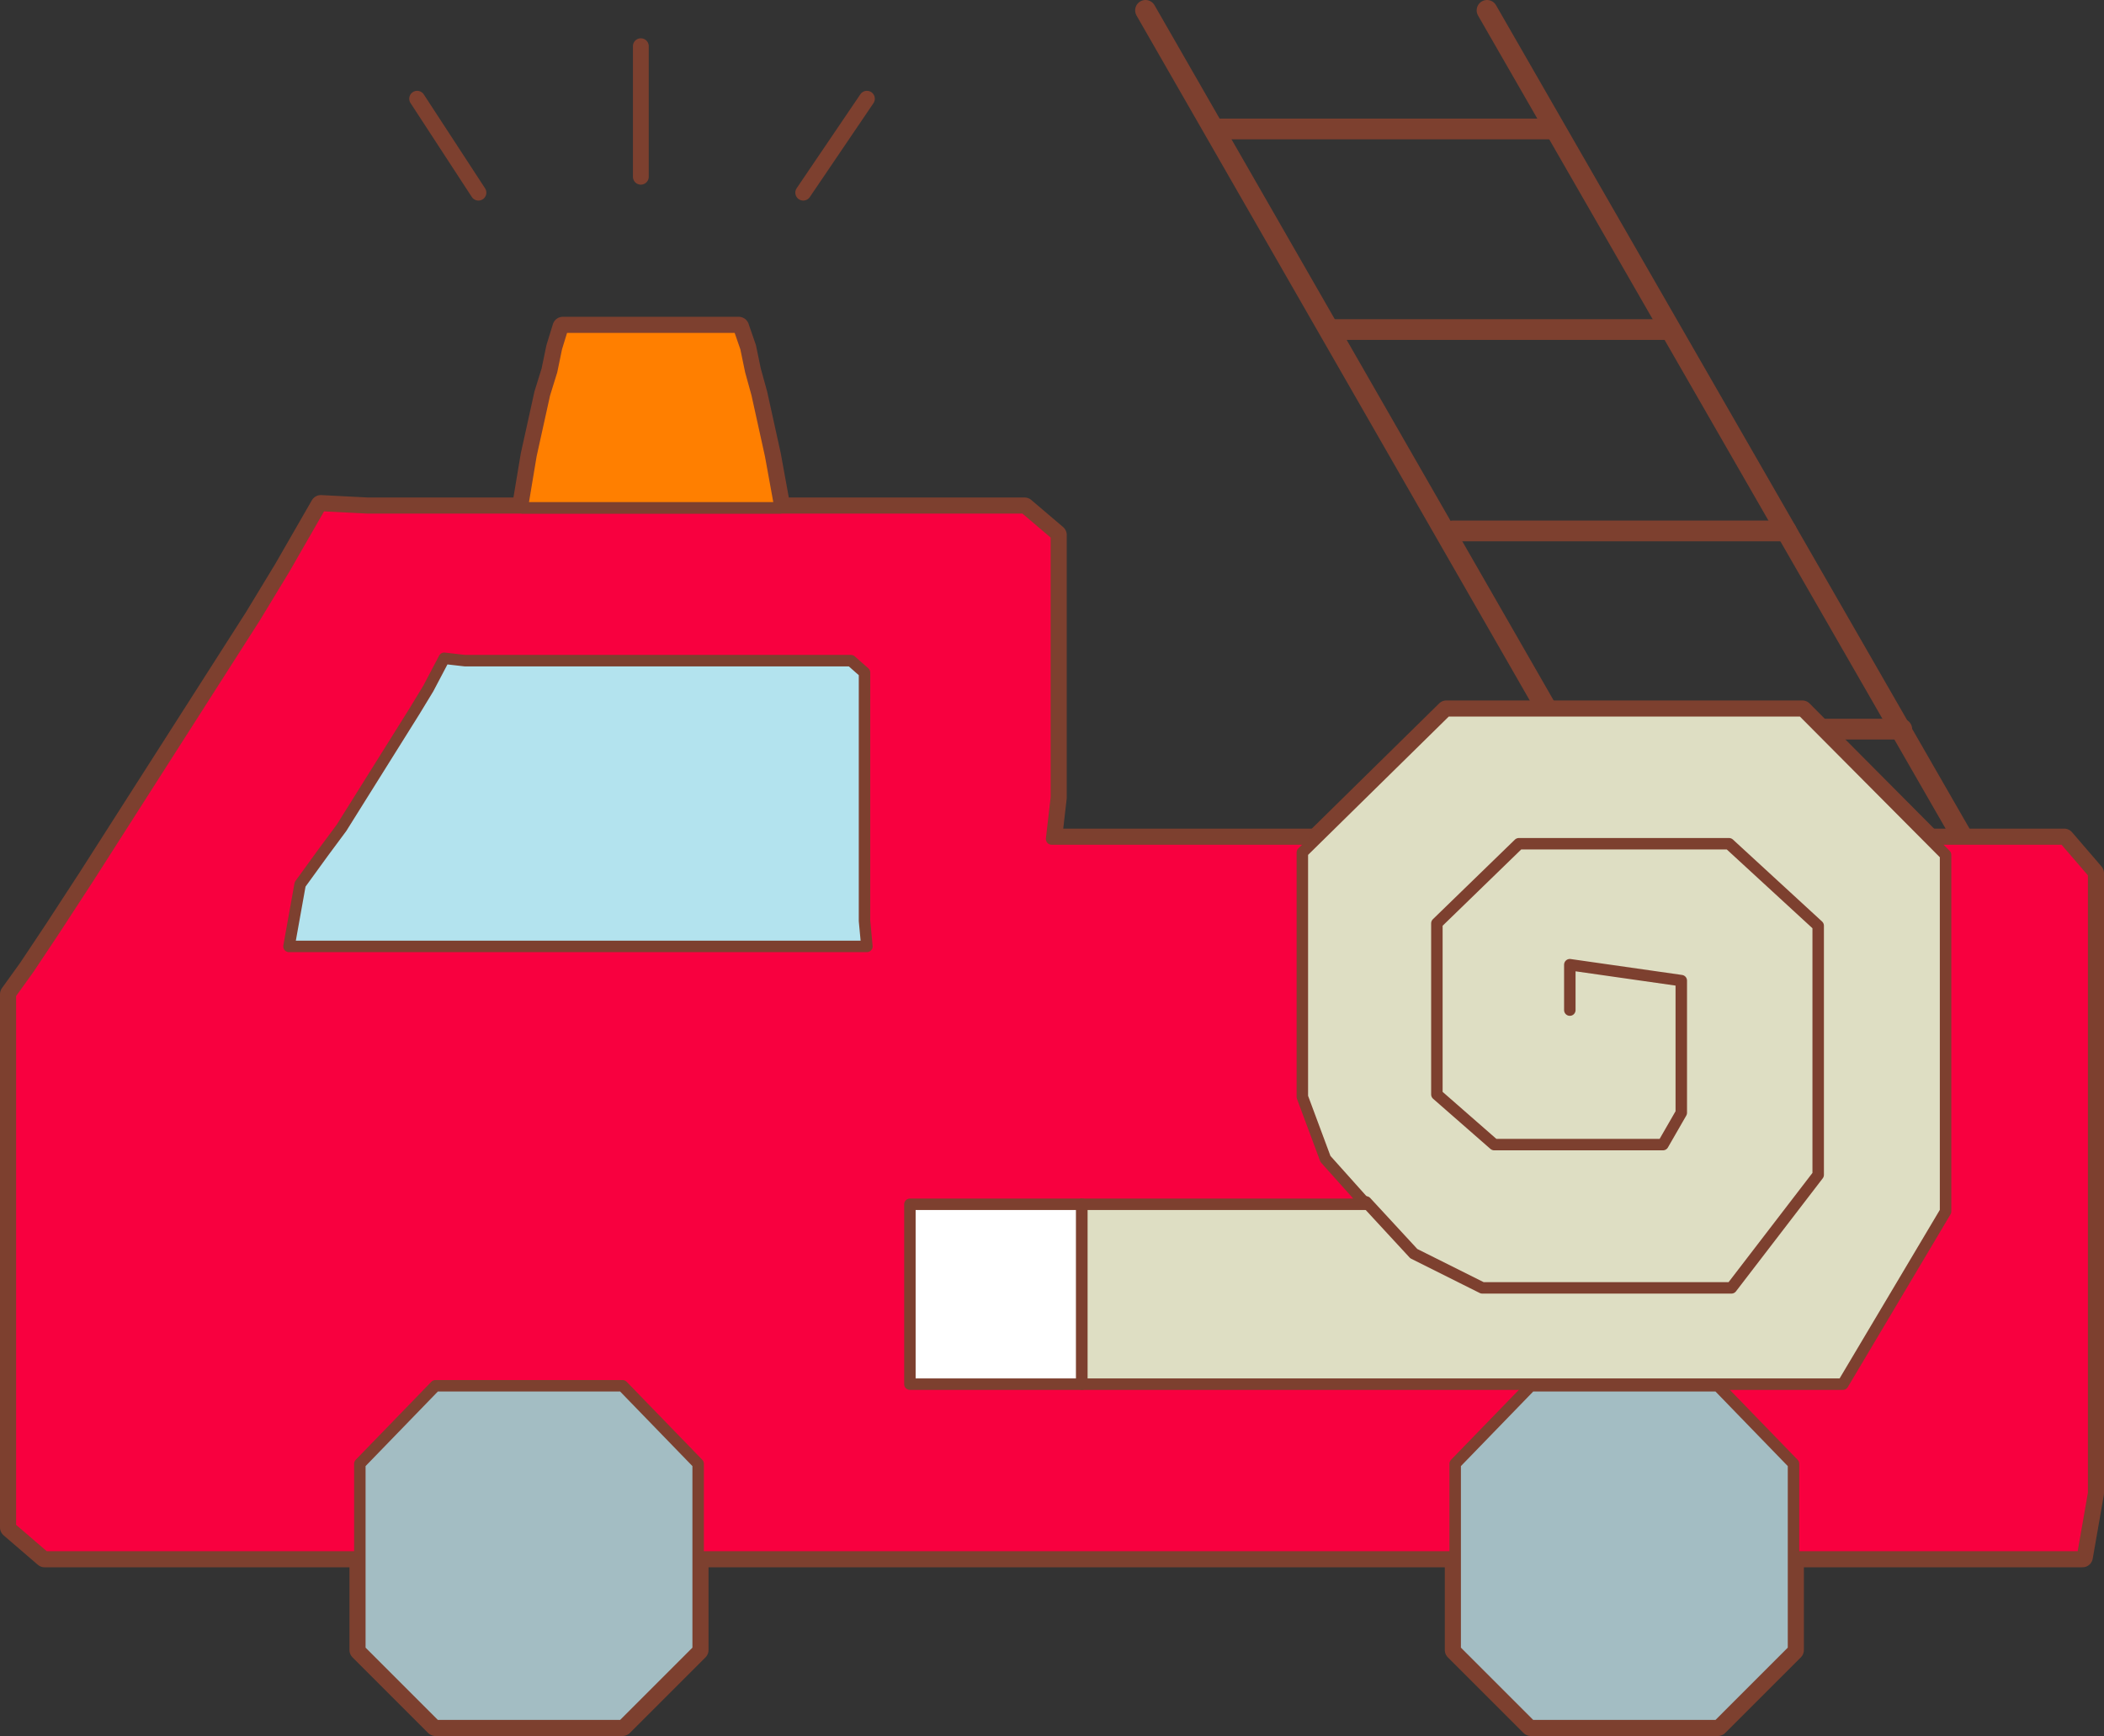 <?xml version="1.0"?><svg width="277.503" height="228.997" xmlns="http://www.w3.org/2000/svg">
 <rect width="100%" height="100%" fill="#333333" stroke="none"/>
 <switch>
  <g id="svg_1">
   <g id="Layer_1">
    <g id="svg_2">
     <path id="svg_3" d="m151.087,1.368l63.103,109.93" stroke-miterlimit="2.414" stroke-linejoin="round" stroke-linecap="round" stroke-width="2.736" stroke="#7D402F" fill="none" clip-rule="evenodd" fill-rule="evenodd"/>
     <path id="svg_4" d="m196.129,1.368l63.206,109.93" stroke-miterlimit="2.414" stroke-linejoin="round" stroke-linecap="round" stroke-width="2.736" stroke="#7D402F" fill="none" clip-rule="evenodd" fill-rule="evenodd"/>
     <path id="svg_5" d="m160.747,17.013l43.888,0" stroke-miterlimit="2.414" stroke-linejoin="round" stroke-linecap="round" stroke-width="2.736" stroke="#7D402F" fill="none" clip-rule="evenodd" fill-rule="evenodd"/>
     <path id="svg_6" d="m175.971,43.471l43.992,0" stroke-miterlimit="2.414" stroke-linejoin="round" stroke-linecap="round" stroke-width="2.736" stroke="#7D402F" fill="none" clip-rule="evenodd" fill-rule="evenodd"/>
     <path id="svg_7" d="m191.615,70.035l43.991,0" stroke-miterlimit="2.414" stroke-linejoin="round" stroke-linecap="round" stroke-width="2.736" stroke="#7D402F" fill="none" clip-rule="evenodd" fill-rule="evenodd"/>
     <path id="svg_8" d="m207.048,96.179l43.784,0" stroke-miterlimit="2.414" stroke-linejoin="round" stroke-linecap="round" stroke-width="2.736" stroke="#7D402F" fill="none" clip-rule="evenodd" fill-rule="evenodd"/>
     <path id="svg_9" d="m59.533,66.989l-11.128,0l-6.089,-0.315l-4.83,8.4l-3.886,6.405l-21.942,34.333l-4.516,6.93l-3.359,5.04l-2.415,3.359l0,7.244l0,6.93l0,43.888l0,5.984l0,6.301l4.514,3.884l5.46,0l5.354,0l236.235,0l10.921,0l10.813,0l1.47,-8.399l0,-7.769l0,-7.876l0,-50.814l0,-7.77l0,-7.56l-3.886,-4.515l-9.658,0l-9.66,0l-92.184,0l-10.918,0l-11.131,0l0.63,-5.46l0,-5.039l0,-5.145l0,-9.029l0,-7.875l0,-7.561l-4.198,-3.571l-7.562,0l-68.035,0z" stroke-miterlimit="2.414" stroke-linejoin="round" stroke-linecap="round" stroke-width="2.736" stroke="#7D402F" fill="none" clip-rule="evenodd" fill-rule="evenodd"/>
     <path id="svg_10" d="m59.533,66.989" stroke-miterlimit="2.414" stroke-linejoin="round" stroke-linecap="round" stroke-width="2.736" stroke="#7D402F" fill="none"/>
     <path id="svg_11" d="m102.896,66.989l-1.261,-6.93l-1.783,-8.084l-0.84,-3.043l-0.632,-3.046l-0.944,-2.73l-4.83,0l-13.544,0l-4.829,0l-0.84,2.73l-0.63,3.046l-0.944,3.043l-1.786,8.084l-1.156,6.93l34.019,0z" stroke-miterlimit="2.414" stroke-linejoin="round" stroke-linecap="round" stroke-width="2.736" stroke="#7D402F" fill="none" clip-rule="evenodd" fill-rule="evenodd"/>
     <path id="svg_12" d="m102.896,66.989" stroke-miterlimit="2.414" stroke-linejoin="round" stroke-linecap="round" stroke-width="2.736" stroke="#7D402F" fill="none"/>
     <path id="svg_13" d="m69.718,227.628l12.389,0l9.975,-9.974l0,-12.284l0,-12.284l-9.975,-10.291l-12.389,0l-12.284,0l-9.974,10.291l0,12.284l0,12.284l9.974,9.974l12.284,0z" stroke-miterlimit="2.414" stroke-linejoin="round" stroke-linecap="round" stroke-width="2.736" stroke="#7D402F" fill="none" clip-rule="evenodd" fill-rule="evenodd"/>
     <path id="svg_14" d="m69.718,227.628" stroke-miterlimit="2.414" stroke-linejoin="round" stroke-linecap="round" stroke-width="2.736" stroke="#7D402F" fill="none"/>
     <path id="svg_15" d="m214.189,227.628l12.389,0l9.973,-9.974l0,-12.284l0,-12.284l-9.973,-10.291l-12.389,0l-12.285,0l-9.976,10.291l0,12.284l0,12.284l9.976,9.974l12.285,0z" stroke-miterlimit="2.414" stroke-linejoin="round" stroke-linecap="round" stroke-width="2.736" stroke="#7D402F" fill="none" clip-rule="evenodd" fill-rule="evenodd"/>
     <path id="svg_16" d="m214.189,227.628" stroke-miterlimit="2.414" stroke-linejoin="round" stroke-linecap="round" stroke-width="2.736" stroke="#7D402F" fill="none"/>
     <path id="svg_17" d="m142.689,182.586l26.667,0l48.191,0l25.513,0l13.545,-22.783l0,-23.519l0,-23.518l-18.898,-19.004l-23.518,0l-23.414,0l-19.005,18.689l0,23.518l0,8.715l3.046,8.189l5.354,5.983l-5.145,0l-18.267,0l-14.069,0l0,23.73z" stroke-miterlimit="2.414" stroke-linejoin="round" stroke-linecap="round" stroke-width="2.736" stroke="#7D402F" fill="none" clip-rule="evenodd" fill-rule="evenodd"/>
     <path id="svg_18" d="m142.689,182.586" stroke-miterlimit="2.414" stroke-linejoin="round" stroke-linecap="round" stroke-width="2.736" stroke="#7D402F" fill="none"/>
     <path id="svg_19" d="m59.533,66.989l-11.128,0l-6.089,-0.315l-4.83,8.4l-3.886,6.405l-21.942,34.333l-4.516,6.93l-3.359,5.04l-2.415,3.359l0,7.244l0,6.93l0,43.888l0,5.984l0,6.301l4.514,3.884l5.46,0l5.354,0l236.235,0l10.921,0l10.813,0l1.47,-8.399l0,-7.769l0,-7.876l0,-50.814l0,-7.77l0,-7.56l-3.886,-4.515l-9.658,0l-9.66,0l-92.184,0l-10.918,0l-11.131,0l0.63,-5.46l0,-5.039l0,-5.145l0,-9.029l0,-7.875l0,-7.561l-4.198,-3.571l-7.562,0l-68.035,0z" stroke-miterlimit="2.414" stroke-linejoin="round" stroke-width="1.512" stroke="#7D402F" fill="#F8003F" clip-rule="evenodd" fill-rule="evenodd"/>
     <path id="svg_20" d="m102.896,66.989l-1.261,-6.93l-1.783,-8.084l-0.84,-3.043l-0.632,-3.046l-0.944,-2.73l-4.83,0l-13.544,0l-4.829,0l-0.84,2.73l-0.63,3.046l-0.944,3.043l-1.786,8.084l-1.156,6.93l34.019,0z" stroke-miterlimit="2.414" stroke-linejoin="round" stroke-width="1.512" stroke="#7D402F" fill="#FF7F00" clip-rule="evenodd" fill-rule="evenodd"/>
     <path id="svg_21" d="m114.024,92.292l0,-3.57l-1.783,-1.574l-3.676,0l-42.102,0l-5.145,0l-2.73,-0.314l-2.1,3.989l-1.785,2.939l-9.658,15.434l-2.415,3.255l-3.046,4.2l-1.469,8.19l8.399,0l8.504,0l47.562,0l5.774,0l5.985,0l-0.315,-3.361l0,-2.939l0,-26.249z" stroke-miterlimit="2.414" stroke-linejoin="round" stroke-width="1.512" stroke="#7D402F" fill="#B3E3EE" clip-rule="evenodd" fill-rule="evenodd"/>
     <path id="svg_22" d="m69.718,227.628l12.389,0l9.975,-9.974l0,-12.284l0,-12.284l-9.975,-10.291l-12.389,0l-12.284,0l-9.974,10.291l0,12.284l0,12.284l9.974,9.974l12.284,0z" stroke-miterlimit="2.414" stroke-linejoin="round" stroke-width="1.512" stroke="#7D402F" fill="#A3BDC3" clip-rule="evenodd" fill-rule="evenodd"/>
     <path id="svg_23" d="m214.189,227.628l12.389,0l9.973,-9.974l0,-12.284l0,-12.284l-9.973,-10.291l-12.389,0l-12.285,0l-9.976,10.291l0,12.284l0,12.284l9.976,9.974l12.285,0z" stroke-miterlimit="2.414" stroke-linejoin="round" stroke-width="1.512" stroke="#7D402F" fill="#A3BDC3" clip-rule="evenodd" fill-rule="evenodd"/>
     <path id="svg_24" d="m142.689,158.857l-7.246,0l-6.614,0l-2.414,0l-6.406,0l0,2.73l0,8.924l0,9.031l0,3.044l6.406,0l2.414,0l5.669,0l8.191,0l0,-23.729z" stroke-miterlimit="2.414" stroke-linejoin="round" stroke-width="1.512" stroke="#7D402F" fill="#FFFFFF" clip-rule="evenodd" fill-rule="evenodd"/>
     <path id="svg_25" d="m142.689,182.586l26.667,0l48.191,0l25.513,0l13.545,-22.783l0,-23.519l0,-23.518l-18.898,-19.004l-23.518,0l-23.414,0l-19.005,18.689l0,23.518l0,8.715l3.046,8.189l5.354,5.983l-5.145,0l-18.267,0l-14.069,0l0,23.73z" stroke-miterlimit="2.414" stroke-linejoin="round" stroke-width="1.512" stroke="#7D402F" fill="#DEDEC3" clip-rule="evenodd" fill-rule="evenodd"/>
     <path id="svg_26" d="m180.17,158.543l6.301,6.825l9.029,4.514l10.289,0l22.574,0l11.443,-14.909l0,-19.003l0,-13.858l-11.759,-10.814l-13.858,0l-13.861,0l-10.813,10.498l0,13.86l0,8.713l7.56,6.614l8.715,0l13.543,0l2.417,-4.2l0,-11.759l0,-5.67l-14.701,-2.101l0,5.987" stroke-miterlimit="2.414" stroke-linejoin="round" stroke-linecap="round" stroke-width="1.512" stroke="#7D402F" fill="none" clip-rule="evenodd" fill-rule="evenodd"/>
     <path id="svg_27" d="m55.019,13.023l8.084,12.39" stroke-miterlimit="2.414" stroke-linejoin="round" stroke-linecap="round" stroke-width="2.088" stroke="#7D402F" fill="none" clip-rule="evenodd" fill-rule="evenodd"/>
     <path id="svg_28" d="m114.34,13.023l-8.4,12.39" stroke-miterlimit="2.414" stroke-linejoin="round" stroke-linecap="round" stroke-width="2.088" stroke="#7D402F" fill="none" clip-rule="evenodd" fill-rule="evenodd"/>
     <path id="svg_29" d="m84.522,23.314l0,-17.22" stroke-miterlimit="2.414" stroke-linejoin="round" stroke-linecap="round" stroke-width="2.088" stroke="#7D402F" fill="none" clip-rule="evenodd" fill-rule="evenodd"/>
    </g>
   </g>
  </g>
 </switch>

 <g>
  <title>Layer 1</title>
 </g>
</svg>